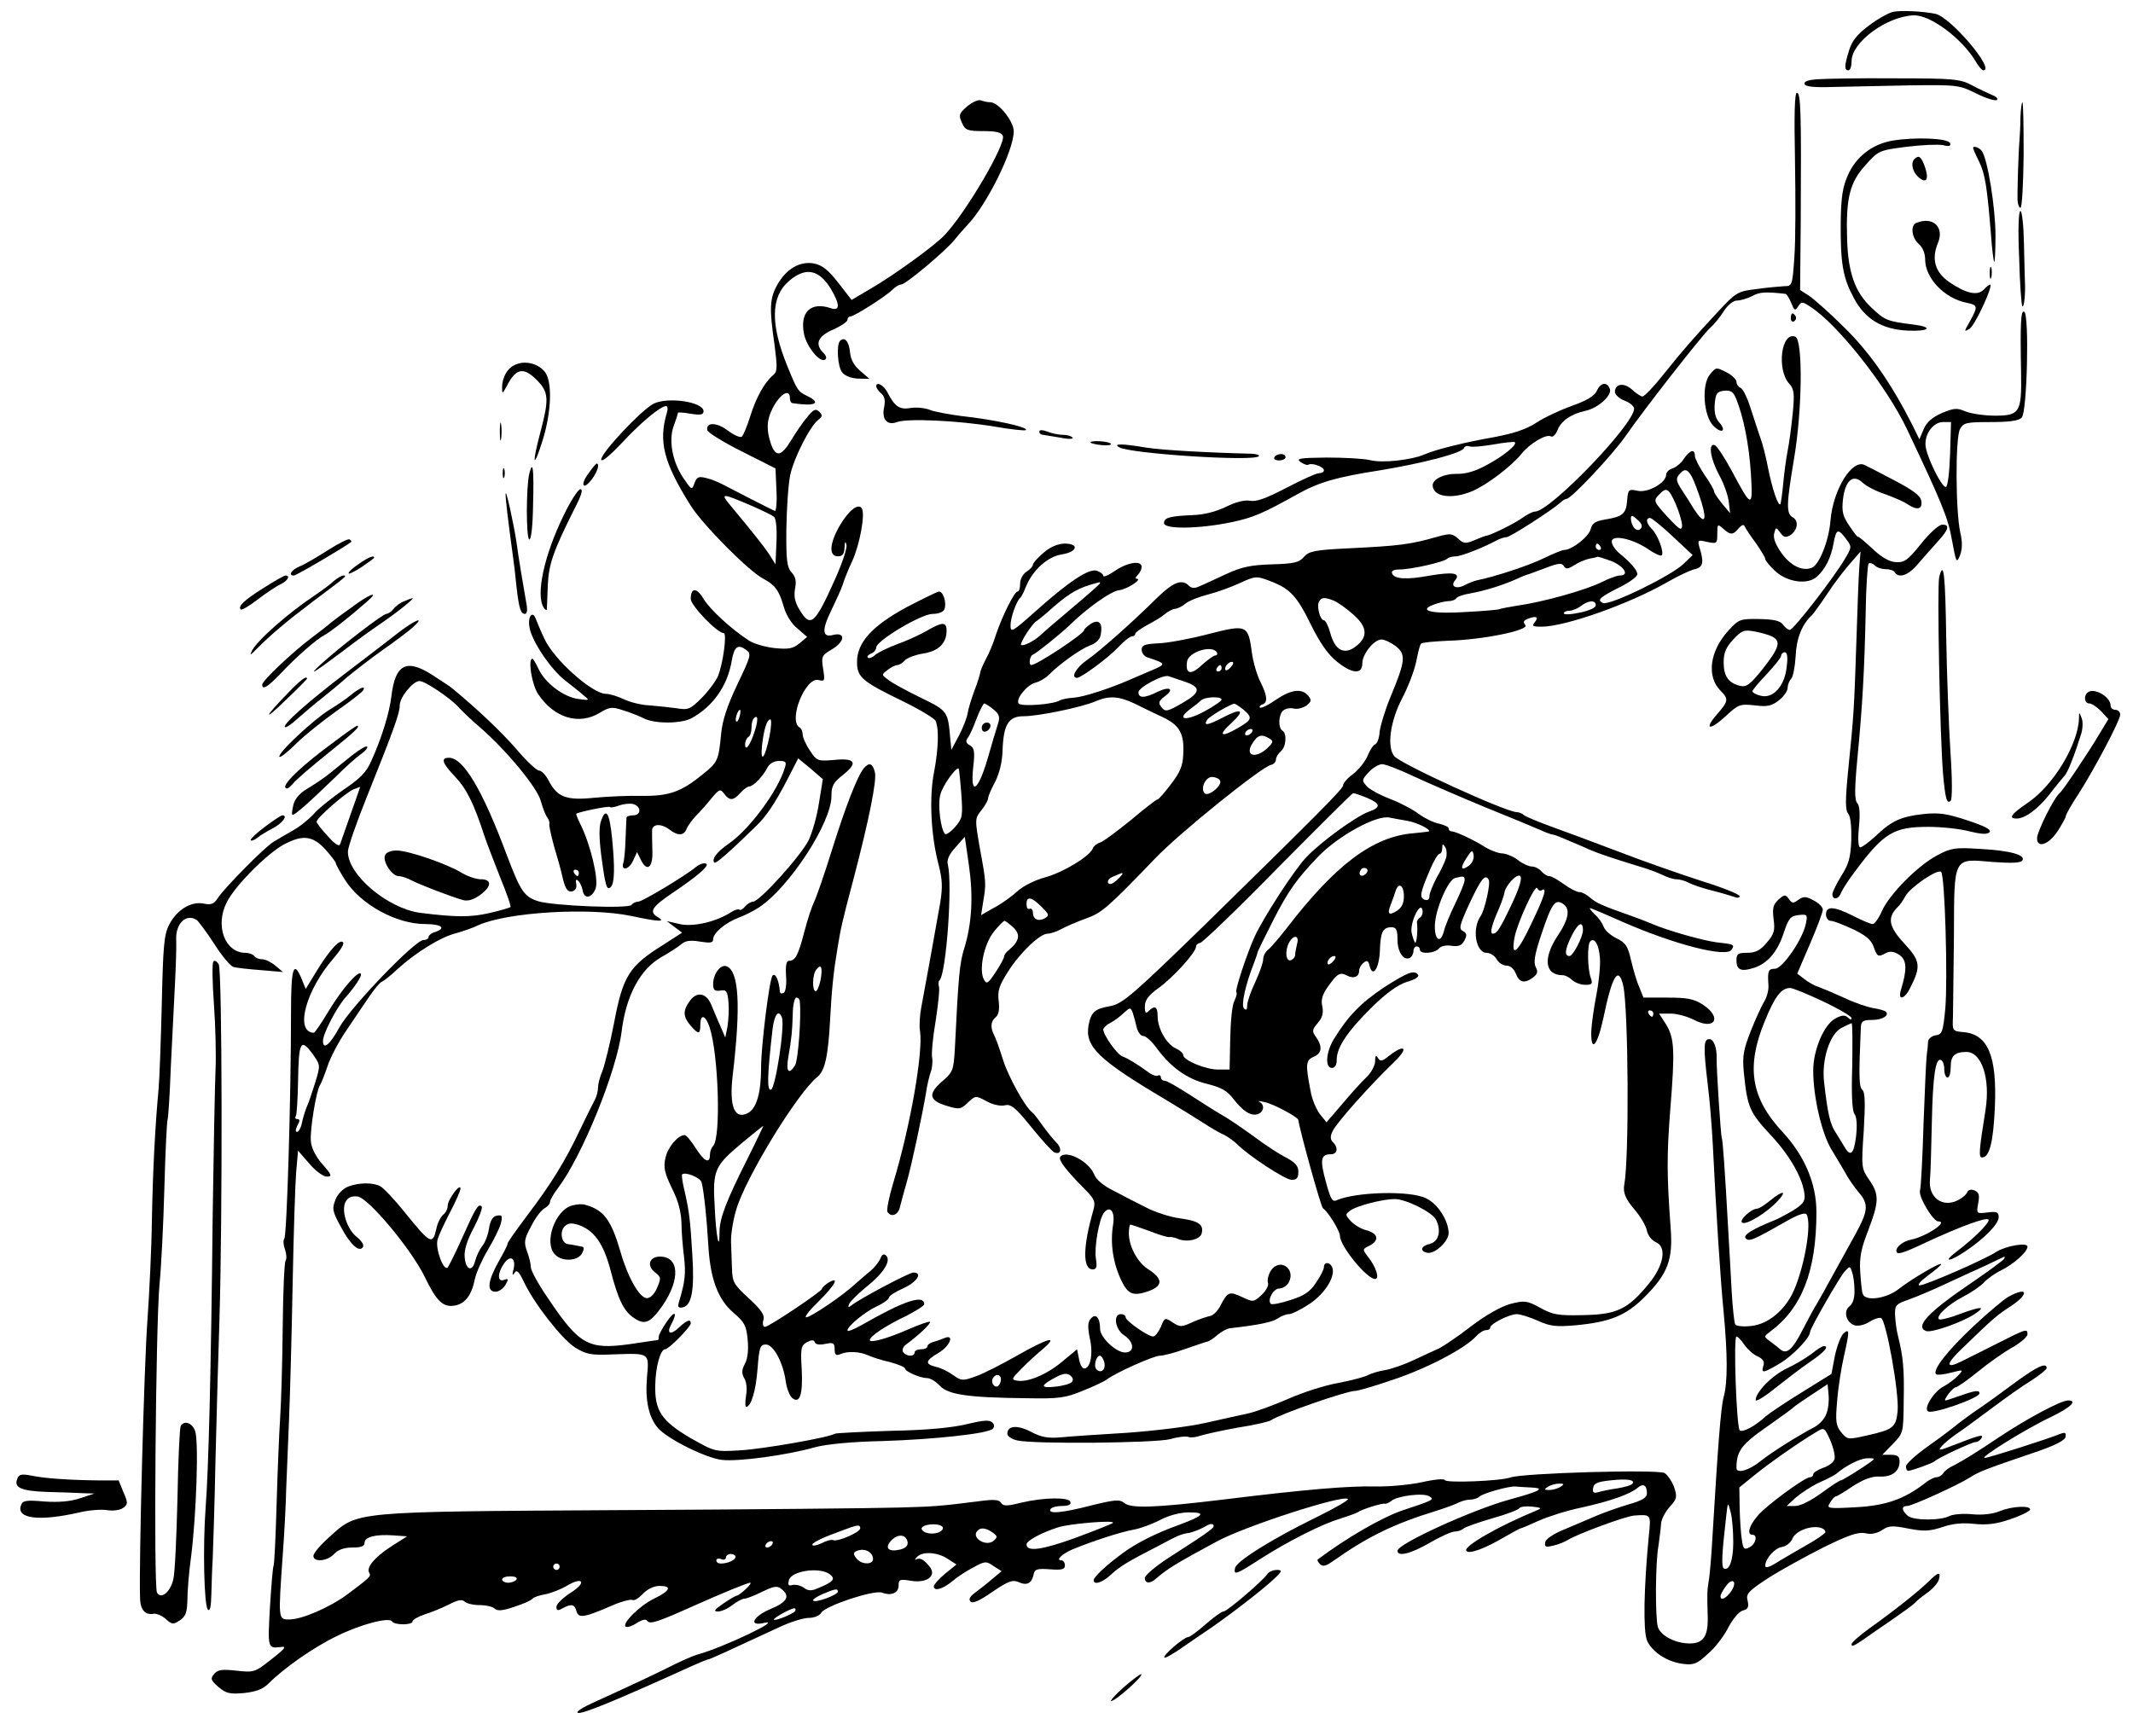 <?xml version="1.0"?>
<svg
    xmlns:rdf="http://www.w3.org/1999/02/22-rdf-syntax-ns#"
    xmlns="http://www.w3.org/2000/svg"
    xmlns:cc="http://web.resource.org/cc/"
    xmlns:dc="http://purl.org/dc/elements/1.1/"
    xmlns:svg="http://www.w3.org/2000/svg"
    xmlns:inkscape="http://www.inkscape.org/namespaces/inkscape"
    xmlns:sodipodi="http://sodipodi.sourceforge.net/DTD/sodipodi-0.dtd"
    xmlns:ns1="http://sozi.baierouge.fr"
    xmlns:xlink="http://www.w3.org/1999/xlink"
    viewBox="0 0 667 543"
    version="1.0"
  >
  <g
      transform="translate(0 543) scale(.1 -.1)"
    >
    <path
        d="m5920 5393c-14-3-48-22-76-43-37-28-53-48-62-78-15-48-15-62-2-62 6 0 10 13 10 29 0 59 110 140 194 143 52 2 151-72 194-144 9-16 20-28 24-28 39 0-104 169-151 177-40 8-108 11-131 6z"
    />
    <path
        d="m5682 5182c-28-2-42-7-39-15s30-11 88-9c46 1 154 3 239 5 151 2 157 1 209-25 30-15 59-24 65-21 5 4-1 11-15 16-13 6-42 19-64 31-36 19-58 21-240 21-110 1-219-1-243-3z"
    />
    <path
        d="m5613 4928c2-117 2-253-2-303-6-88-7-90-31-90-14-1-53-4-87-9-59-7-64-10-120-70-77-83-108-118-172-198-30-38-59-68-65-68-5 0-20 10-32 21-25 23-54 20-54-7 0-8 14-21 30-27 17-6 30-18 30-25 0-49-263-322-310-322-7 0-25-9-40-20-25-18-95-52-110-55-3 0-20-6-38-14-29-12-35-12-53 5-18 16-25 16-62 6-87-25-119-29-282-37-105-5-122-9-138-27-14-17-30-21-100-23-65-2-94-8-142-30-33-15-70-33-83-38-16-8-26-7-34 1-22 22-48 12-97-35-86-85-185-172-223-198-33-23-51-55-30-55 14 1 97 62 129 96 18 19 37 34 43 34 5 0 10 3 10 8 0 4 17 16 37 27 21 11 46 26 55 34s24 16 33 17 24 9 33 17c10 8 40 20 67 27 28 7 73 23 101 36 50 23 53 23 95 7 63-24 84-46 129-138 27-55 53-92 79-113 49-40 81-42 81-7 0 30 37 75 60 75 10 0 30-10 45-21 32-26 30-46-17-159-17-41-32-91-34-110-1-19-8-36-14-38s-17-19-24-37c-8-18-28-43-45-56-17-12-31-28-31-35 0-11-79-90-430-434-227-221-261-251-300-257-46-8-58-18-66-59-12-67 30-108 239-232 43-26 97-59 120-74s52-32 64-37c11-5 29-18 40-28 36-37 152-113 172-113 16 0 21 6 21 25 0 18-9 29-37 44-21 10-68 41-104 68-36 26-81 57-100 67-19 11-63 39-100 63-36 23-70 43-77 43s-12 5-12 11c0 5-4 8-9 5s-19 2-32 12c-37 27-63 42-79 48-16 5-60 67-60 84 0 5 10 15 22 21s31 20 42 31c20 18 21 18 28 1 3-10 9-30 12-45 4-16 13-28 21-28s27-17 42-38c43-59 95-97 158-112 44-11 62-21 82-47 31-40 56-55 77-47 19 7 21 30 4 38-7 3 1 3 17-1 24-4 105-47 105-56 2-23 70-271 77-276 17-12 53-71 53-86 0-32 84-135 110-135 15 0 3 38-22 69-18 24-18 24 4 35 32 16 28 38-8 48-17 4-39 17-50 29-18 20-18 21 0 34 19 14 101 35 137 35 35 0 116-40 129-64 18-34 9-69-18-76-28-6-34-23-9-28 24-5 67 36 67 62-1 39-34 91-70 108-48 25-219 21-281-6-13-6-19 6-33 58-19 69-16 86 15 86 21 0 25 20 7 38-8 8-9 18-1 34 11 25 118 145 192 216 46 44 36 59-14 21-22-18-29-20-36-8-6 10-9 8-9-10 0-13-12-36-27-50-16-15-50-53-76-84l-49-57-21 26c-11 15-25 47-29 73-16 82-15 95 10 106 26 11 28 32 7 62-13 18-12 23 6 44 14 16 18 31 14 51-5 20 0 37 16 60 30 43 39 49 61 37 21-11 38-4 38 15 0 8 6 19 14 25 11 9 15 7 19-11 10-37 30-6 32 50 2 57 9 72 36 72 15 0 19-7 19-39 0-39 20-68 40-56 5 3 10 13 10 21s5 14 10 14c6 0 10-4 10-10 0-15 46-12 59 3 6 8 23 12 40 9 22-3 32 1 40 16 9 17 8 23-4 30-14 7-11 18 19 84 37 79 50 96 61 77 7-11-12-95-25-114-28-40-15-115 19-115 11 0 25-9 31-20s20-20 31-20c12 0 23-10 29-25 11-28 27-32 54-12 14 11 16 18 8 33-7 14-3 40 18 102 32 96 43 112 68 95 23-15 18-48-18-101-46-70-39-122 17-122 8 0 21-7 29-15 9-8 27-15 41-15 22 0 24 3 17 23-10 29-11 104-1 113 13 13 27-10 30-52 2-22-3-74-11-115s-15-92-16-113c-2-71 19-48 38 41 27 131 47 165 62 100 16-74 19-539 3-623-4-25 4-44 34-79 17-20 34-49 37-64s15-30 28-36c35-15 25-73-23-131-65-79-99-95-203-97-80-2-96 1-136 23-42 23-49 23-93 12-29-8-77-35-123-70-41-32-86-62-100-69-14-6-50-23-80-37s-70-28-89-31-42-10-52-15c-10-6-52-17-93-25-42-7-113-30-158-50-46-20-101-40-123-45s-83-18-135-30-162-25-245-31c-82-5-175-11-205-14-43-4-64 0-96 17-42 22-74 20-74-6 0-8 14-17 31-21 55-12 430-8 478 4 23 7 49 10 57 7s25-1 38 4c13 4 65 16 116 25 52 8 99 19 104 23 27 19 236 92 264 92 9 0 63 16 121 36 105 35 222 97 256 134 10 11 24 20 32 20 7 0 13 3 13 8 0 12 60 42 83 42 12 0 42-10 67-21 37-17 57-19 115-14 109 10 159 30 217 88 74 74 90 117 82 219-12 164-12 225-1 368 15 185 13 223-13 266l-22 34h36c20 0 52-9 72-19 66-35 91 6 29 47-28 18-49 22-110 22h-76l-13 33c-8 17-19 56-26 85-10 44-17 54-46 68-18 9-36 25-39 35-4 11-16 29-28 39-11 11-18 20-15 20s50-20 104-44c160-70 323-112 339-86 10 16 7 17-48 23-44 6-154 37-202 58-11 5-40 16-65 25-92 32-110 41-128 57-10 9-25 17-33 17s-30 11-49 25-39 25-46 25c-6 0-17 7-24 15s-20 15-30 15c-9 0-29 9-43 20s-36 20-49 21c-12 0-36 9-53 19-35 23-94 50-106 50-5 0-9 4-9 9s-14 11-30 15c-17 3-45 17-63 30-18 14-58 35-89 47-32 12-65 30-74 40-16 18-16 20 6 44 13 14 32 25 42 25s55-17 101-39c45-21 145-64 222-96 77-31 154-63 172-71 17-8 34-14 38-14s23-7 43-16c21-9 53-22 72-31 33-14 66-25 160-54 25-7 56-19 70-26s33-13 43-13 27-5 38-11 44-17 72-24c29-7 60-17 70-20 9-4 17-3 17 2 0 6-53 27-117 47-65 21-183 62-263 93-79 30-176 66-215 80-38 14-74 29-80 34-5 5-15 9-22 9-33 0-362 150-383 175-24 29-13 110 26 184 19 36 38 88 43 114s11 51 15 54c3 4 41 7 83 9 110 3 256 33 243 49-8 9-6 14 6 19 27 11 37 7 24-9-11-13-8-15 20-15 75 0 277 72 395 140 33 19 71 37 85 40 26 6 29 21 14 69-6 22-5 23 25 16 30-6 31-5 31 26 0 30 1 31 18 16 23-21 31-21 49 1 10 11 16 13 19 5 3-6 18-30 35-52 16-23 29-45 29-49 0-5 13-21 29-36 38-37 103-46 132-20 27 24 45 60 53 107 8 43 14 45 39 11 18-24 18-25-4-62-36-61-161-222-172-222-5 0-15 7-22 17-9 12-29 16-74 17-60 1-64-1-96-36-59-64-69-144-25-188 26-26 25-33-10-73-43-49-25-54 26-7 40 37 45 39 91 34 40-5 53-2 76 16 15 12 27 29 27 39 0 9 5 22 11 28s12 38 14 70c2 55 20 101 50 128 6 6 27 35 47 65 20 31 52 73 71 95l35 40-4-50c-2-28-6-131-9-230-7-211-8-230-25-397-10-100-10-131-1-142 8-9 11-41 10-83-2-55-8-76-31-112-15-25-28-50-28-58 0-19 20-16 27 5 4 9 23 40 44 67 90 121 121 139 229 139 41 0 99-6 128-14 37-9 56-10 63-3 8 8-14 19-68 37-66 22-90 25-139 20-70-8-99-21-149-69-21-19-42-35-48-35s-8 24-4 64c4 41 2 67-5 74-9 9-9 44 0 139 16 166 22 274 26 455 1 81 6 151 9 155 4 4 13 1 19-5 7-7 22-12 34-12 13 0 26-4 29-10 13-20 44-9 74 28 17 20 45 51 61 69 34 37 38 53 13 52-10 0-40-27-66-60-42-52-52-59-80-57-21 2-45 16-74 44-24 22-43 38-43 35s-12 12-26 33c-22 32-25 46-21 84 7 60 32 81 62 52 12-11 43-27 71-36 27-10 58-23 69-31 30-20 47-16 43 10-2 16-24 33-83 64-44 23-86 45-93 48-39 22-100-75-108-173-5-63-35-139-59-148-29-11-65 6-94 46-19 27-27 48-23 62 5 20 6 20 19 2 11-15 17-16 31-8 23 15 28 45 8 56-21 12-20 41 4 183 26 154 28 372 4 382-44 17-59-103-19-147 15-17 17-30 11-92-4-40-11-93-16-118s-11-71-14-104c-3-32-7-60-9-63-7-6-25 48-38 112-6 33-17 76-24 95s-20 61-31 94c-10 32-24 60-31 63s-13 11-13 19c0 7-14 21-32 30-31 16-32 16-51-7-27-33-20-130 11-161 26-26 42-16 18 11-12 13-16 32-14 58 3 33 7 38 29 41 21 2 29-3 38-25 23-57 40-141 46-233 7-111 3-111-59 6-23 43-47 79-54 82-21 7-14-42 14-94 15-27 28-65 30-84l4-35-25 30c-14 17-25 34-25 38 0 5-13 28-30 52-16 24-30 51-30 59 0 23-15 19-34-8-8-14-25-27-36-31-11-3-20-12-20-20 0-25-57-57-89-50-28 6-30 5-33-31-3-41-14-50-70-59-29-5-39-11-44-30-6-24-59-65-83-65-6 0-35-12-64-26-44-22-153-58-209-69-9-2-26-9-38-15-26-14-46-4-30 15 19 23-6 27-78 15-75-14-113-11-119 7-3 8 6 12 24 12 34 0 139 23 149 34 4 4 16 7 26 7 16 0 84 26 130 51 10 5 23 9 29 9 11 0 143 85 167 107 7 7 17 13 21 13 14 0 143 137 184 196 62 89 236 311 263 337 14 12 34 37 45 55 12 18 29 32 40 32s32 6 48 14c23 13 42 14 104 7 4-1 12-13 18-28 10-25 12-26 22-11s13 15 36 0c85-53 241-250 305-386 108-228 128-276 140-346 13-70 14-73 25-47 7 19 8 41 1 71-15 66-16 297-1 324 11 20 19 22 96 22 57 0 88 4 97 14 17 17 24 321 8 331-11 7-13-37-10-192 2-122-4-133-81-133-33 0-74 6-92 13-28 12-37 11-75-5-30-13-48-29-57-51l-13-31-22 45c-66 130-134 228-213 305-45 45-95 89-110 99l-28 18 2 221c2 337 0 396-12 396-7 0-9-64-6-212zm485-918c-2-56-7-101-13-103-13-3-64 101-64 133-1 36 26 70 55 70h25l-3-100zm-807-72c7-13 20-48 30-80 18-60 8-69-24-20-9 15-26 42-38 60-17 26-19 35-9 47 17 21 27 19 41-7zm-51-84c11-26 20-56 20-68-1-17-8-13-46 28-42 46-44 50-28 67 25 27 31 24 54-27zm-110-78c-12-12-30 8-30 33 0 11 5 10 20-4 15-13 17-22 10-29zm101-24l62-58-29-28c-40-38-229-130-251-122-21 9-11 18 55 51 28 14 52 32 52 39 0 13-22 38-59 68-11 10-21 25-21 34 0 23 64 10 113-23 20-14 40-23 43-20 9 8-12 65-31 83-17 17-20 34-5 34 5 0 37-26 71-58zm-226-32c3-5 1-10-4-10-6 0-11 5-11 10 0 6 2 10 4 10 3 0 8-4 11-10zm26-42c45-15 68-48 34-48-9 0-33-9-53-19-51-26-186-64-272-76-24-4-47-8-50-10s-50-6-105-9c-107-7-153 4-102 23 16 6 37 11 47 11s21 4 24 9 23 12 43 15c49 9 99 25 143 44 19 9 37 16 40 16 3 1 27 10 54 20 39 15 50 16 56 6 7-11 13-10 32 2 14 9 35 18 49 21 13 2 24 5 25 6 1 0 16-4 35-11zm-859-127c13-6 40-25 61-44 44-39 45-70 5-100-35-26-64-10-78 43-6 22-15 40-20 40-12 0-24 46-15 59 8 13 17 14 47 2zm818-14c0-8-21-17-50-23-27-6-50-7-50-2 0 4 8 8 18 8 9 0 26 7 36 15 24 18 46 19 46 2zm552-98c28-15 22-35-29-100-40-50-52-59-72-54-36 9-51 30-51 73 0 31 7 47 30 72 27 29 34 31 67 25 21-4 46-11 55-16zm45-95c-6-60-43-100-81-90-14 3-26 10-26 14s20 28 45 54c25 27 45 52 45 58 0 5 5 10 11 10 8 0 10-15 6-46zm-1313-409c43-18 45-30 8-43-40-14-151-94-198-144-37-39-133-187-161-248-24-53-62-168-57-173 3-3 0-15-6-27-7-12-12-65-13-118l-2-97h-35c-38-1-110 29-110 45 0 6-10 15-23 21-29 13-57 62-57 100 0 31-9 36-28 17-9-9-12-6-12 14s11 35 43 58c46 33 117 112 117 129 0 6 6 11 13 12 6 0 116 105 242 234 127 128 233 234 236 234 4 1 23-6 43-14zm126-72c35-6 83-32 65-34-6-1-26-3-45-5-126-10-244-98-398-299-22-28-46-56-55-64-10-7-17-21-17-31s-11-42-25-72c-14-29-25-62-25-72 0-14-3-17-10-10-10 10 5 76 32 144 5 14 10 27 10 30s22 48 49 101c47 92 73 129 142 201 62 64 182 130 222 121 11-2 36-7 55-10zm122-116c-3-11-16-39-29-61-12-23-23-49-23-58 0-11-5-15-15-12-17 7-15 20 18 97 11 26 24 47 29 47 4 0 8 8 8 18 0 13 2 14 9 3 5-7 6-23 3-34zm72-24c-26-19-29-8-8 24 16 25 19 26 22 9 2-11-4-25-14-33zm-323-26c-13-13-26-3-16 12 3 6 11 8 17 5 6-4 6-10-1-17zm459-89c-39-83-49-98-62-98-10 0-4 26 20 80 8 19 15 40 16 46 2 23 40 64 50 54 6-6-2-35-24-82zm-150 69c0-7-13-39-29-72s-33-73-36-88c-11-41-30-26-28 21 2 49 41 140 63 146 27 7 30 6 30-7zm-190-50c0-22-7-36-21-45-26-17-32-11-20 19 5 13 12 32 15 42 9 29 26 19 26-16zm431 19c18 11 9-19-33-106-42-90-64-108-52-42 9 47 66 170 71 154 3-6 9-10 14-6zm-381-86c-6-4-10-11-9-16 3-20-1-67-6-62-3 3-8 18-11 32-5 31 28 100 34 70 2-9-1-20-8-24zm510-39c0-21-31-81-42-81-16 0-15 18 4 58 21 44 38 55 38 23zm-894-43c-3-13-6-28-6-34 0-7-6-14-13-17-16-6-20 29-6 55s33 23 25-4zm114-53c-7-9-15-13-17-11-7 7 7 26 19 26 6 0 6-6-2-15zm1e3 -165c0-5-2-10-4-10-3 0-8 5-11 10-3 6-1 10 4 10 6 0 11-4 11-10z"
    />
    <path
        d="m3024 5097c-25-22-27-27-16-51 10-23 17-26 67-26 40 0 57-4 61-15 10-25-113-236-181-309-29-32-160-127-231-168l-61-36-42 54c-31 40-50 55-76 60-44 8-86-17-114-66-24-43-26-73-9-188 9-71 9-84-4-95-27-22-54-71-72-129-10-32-22-61-27-64-6-3-25 6-44 20-34 26-69 26-63 0 2-7 50-37 108-66l105-53 3-68c2-38-1-67-5-65-14 6-137 69-163 83-14 7-37 17-52 20-23 6-29 3-36-15-8-23-9-23-31 9-37 51-51 120-35 167 8 21 14 41 14 43s18 1 40-3c31-5 40-3 40 8 0 29-112 46-157 23-38-20-163-153-163-174 0-10 25 10 63 50 62 67 123 117 140 117 5 0 6-10 2-22-26-89-10-154 74-288 38-61 183-207 228-230 37-20 49-36 64-88 7-25 24-53 43-68l30-26-24-20c-20-17-35-19-77-15-28 3-64 13-80 23-56 36-123 98-143 131-21 36-40 36-40 0 0-21 83-107 103-107 11 0-2-96-18-135-7-16-30-47-51-68-36-36-42-38-79-32-22 3-60 7-85 9-25 1-60 10-79 19s-44 17-56 17c-43 0-163 107-193 173-11 23-22 50-26 60-10 30-27 9-20-26 7-42 66-130 111-165 19-15 45-35 56-45 22-18 22-18-15-13-45 6-103 49-124 94-8 17-17 32-19 32-15 0-2-82 18-111 50-75 128-98 193-58 30 18 38 19 71 8 21-6 50-18 65-25 33-18 115-18 149-1 67 36 114 101 127 180 8 45 19 54 46 34 16-12 14-19-28-107-32-67-47-113-51-155-8-83-10-89-58-127-67-55-106-68-189-67-40 1-108-2-150-6-88-9-116 2-143 55-9 17-22 30-29 30-8 0-40 30-72 68-48 55-120 123-197 187-6 6-36 25-65 44-81 52-116 34-128-66-6-52-31-133-63-203-15-35-35-55-87-90-36-25-79-59-94-77-16-17-46-41-67-52-21-12-47-27-58-34-27-16-151-142-172-173-13-21-22-25-46-20-39 8-84-19-108-66-16-31-19-66-23-245-3-115-7-236-10-268-11-118-18-253-21-410-1-88-8-230-14-315-10-131-27-760-23-869 1-36 16-53 43-48 9 1 26-6 38-17 19-17 23-17 43-4 19 13 23 25 24 64 0 27 5 90 12 139 16 129 24 359 12 390-9 25-34 34-45 15-3-5-8-107-10-227-3-120-8-233-13-252-9-40-38-64-51-42-11 17-4 844 8 966 5 50 12 184 15 298 3 115 8 212 10 215 2 4 7 77 10 162 4 85 10 202 13 260s5 121 4 142c-2 50 32 83 65 60 5-4 30-37 54-74 24-38 51-70 60-72 8-3 47-7 85-10l70-6-24 20c-13 11-31 20-42 20-10 0-21 5-24 10s-16 10-28 10c-64 1-95 85-58 158 26 52 124 150 177 180 60 32 91 29 131-14 18-20 33-40 33-43 0-4 13-28 29-53 49-77 160-138 251-138 51 0 67-13 30-25-11-3-20-11-20-16s-7-9-16-9c-26 0-226-208-262-272-31-57-52-73-52-43 0 22 43 105 70 135 31 35 54 70 48 75-9 9-59-49-99-115-23-38-44-70-48-70-60 2-25 134 63 234 19 22 33 44 29 48-8 14-41-21-81-86l-36-59-13 32c-25 60-33 34-33-106 0-267-13-698-21-707-4-5-3-20 2-33 5-14 6-30 2-36s-8-101-9-212c-1-110-5-236-8-280s-8-165-11-268c-3-104-7-192-10-196-2-5-7-63-11-130-7-126-7-127 34-122 20 3 14-5-35-43-46-36-50-37-104-31-45 5-58 3-69-10-13-15-11-20 13-41 24-20 35-23 80-19 37 4 59 12 77 30 49 49 142 114 213 148 77 38 164 60 173 46 7-12 64-12 64 0 0 5 17 15 38 22 20 6 54 20 76 31 27 14 41 17 49 9 6-6 27-11 47-11s41-5 47-11c8-8 25-7 62 6 28 9 53 20 56 25 3 4 21 11 41 14 19 4 49 16 66 26 51 31 64 11 13-21-25-16-45-36-45-44 0-12 4-14 19-5 28 15 38 13 44-10 6-22 25-19 114 20 28 12 56 19 61 16s20 6 32 19c14 15 35 25 52 25 41 0 34-15-17-40-46-22-105-82-87-88 6-2 22 4 35 13 16 10 27 12 31 6 8-12 30-5 146 47 92 41 168 72 176 72 4 0-2-9-14-20s-24-20-27-20-23-11-43-25c-28-19-32-25-17-25 11 0 31 9 45 20s31 20 37 20c7 0 33 10 57 22 37 18 47 19 60 8 28-22 17-41-34-62-55-23-71-55-22-44 67 16-124-76-208-99-14-4-45-18-70-30-43-22-127-62-255-120-33-15-55-29-48-32 13-5 120 39 360 148 23 10 44 19 47 19 5 0 68 29 223 101 34 16 75 29 92 29s34 7 39 16c13 22 164 72 190 63 30-11 52-1 52 23 0 18 4 20 39 14 49-8 80 15 59 43-19 24-31 30-43 24-5-3-5 0 2 7 17 19 64 16 96-5l28-18-36-29c-19-16-35-34-35-39 0-17 28-9 57 15 15 13 45 33 67 44 36 20 40 20 63 4l25-16-30-25c-17-15-41-33-54-43-15-11-20-20-13-27s29 3 69 31c49 33 62 38 81 30 26-12 41-4 47 23 3 17 10 20 51 17 38-3 47 0 47 12 0 9-5 16-11 16-19 0 2 20 34 34 63 26 152 55 192 62 22 4 60 18 84 31 28 14 61 23 89 23 55 0 47-10-31-39-72-26-132-56-177-89-49-36-90-74-90-84 0-17 29-7 57 20 27 24 49 38 147 88 61 33 69 36 95 40 14 3 36 12 48 19 12 8 24 11 27 6 6-8-3-15-141-104-40-26-73-54-73-62 0-18 17-19 35-2 35 30 60 46 190 116 88 48 395 147 410 133 3-4-43-30-102-59-135-66-247-136-251-157-5-24 4-20 77 27 84 54 193 110 251 127 25 8 50 17 55 20 14 10 79 30 86 27 3-1 12 3 20 9 19 16 101 26 119 14 16-10 12-12-85-44-66-23-173-85-264-153-3-2 0-8 7-15 8-8 18-6 38 8 112 79 192 118 329 160 28 9 58 20 67 25 10 5 26 9 36 9s22 4 28 9c9 10 90 33 112 32 6-1 28-2 47-3 49-2 34-11-65-38-119-33-350-139-350-160 0-20 43-9 101 25 33 19 68 35 78 35 9 0 21 4 27 9 5 5 45 19 89 32 44 12 83 27 86 32s21 7 40 5c29-3 31-5 14-12-117-48-229-112-220-126 7-12 57 6 118 42 26 15 50 28 52 28 3 0 28 11 57 24s89 32 133 41c91 20 153 42 176 62 18 15 29 8 29-18 0-13-15-22-57-34-31-9-75-25-97-34-23-10-68-29-101-43-36-14-61-31-63-41-3-15 1-17 25-11 15 3 37 12 48 19 32 19 178 73 205 75 53 4 53 4 46-62-16-165-18-298-6-328 15-36 63-68 114-74 32-4 43 0 77 32 23 19 51 57 64 83 14 26 33 49 45 52 16 4 19 11 15 30-6 22 1 30 62 70 37 24 115 67 172 96 81 40 111 50 133 46 19-5 37-1 54 10 21 14 33 14 83 4 48-9 65-8 105 5 32 11 63 14 99 10 38-4 68-1 112 14 33 11 61 25 63 30 4 14-55 12-94-4-22-9-54-13-86-10-29 3-60 0-71-5-27-15-113-15-131 0-20 17-21 31-2 31 15 0 156 64 196 89 27 18 54 28 195 76 69 23 101 39 104 51 2 13-1 15-15 10-44-18-228-76-238-76-18 0 132 93 207 128 62 30 85 52 54 52-23 0-132-59-216-115-68-46-114-74-141-88-14-6-29-17-33-24s-14-13-21-13-24-8-37-19c-65-50-122-70-216-75-90-5-92-4-80 15 6 10 14 19 18 19 3 0 27 14 53 32 33 21 59 31 83 30 39-2 63 16 63 47 0 16-6 21-27 21h-27l33 34c33 34 33 35 34 137 2 98-2 137-18 201-4 15-8 43-9 63-1 33 1 36 44 51 25 9 77 31 115 49 39 18 93 43 120 55 28 13 54 26 59 28 5 3 6 1 3-5-3-5-48-38-99-73-139-94-181-139-145-153 17-6 109 26 150 52 41 27 22 26-48 0-31-12-59-18-62-15-10 10 30 47 77 71 25 13 54 33 64 44 11 12 35 29 52 37 39 19 84 58 84 75 0 14-66 3-97-16-36-24-222-105-240-105-9 0 1 12 25 30 23 17 42 33 42 36 0 8-88-43-132-77-39-31-105-40-113-16-3 6-6 38-8 69-3 45 3 74 25 130 34 89 35 112 3 158-24 35-25 38-17 153 5 86 4 121-4 128-11 9-12 39-5 197 1 18 7 22 35 22 32 0 55 14 43 26-3 3-20 8-39 11-18 3-60 17-93 33-33 15-69 30-80 34-11 3-30 14-43 24l-22 17 40 93c22 51 40 99 40 107s-13 21-29 29c-24 13-31 13-47 2-16-12-20-12-30 2-11 15-14 15-33-2-16-15-19-26-15-60 5-36 2-47-21-74-20-24-35-32-61-32-29 0-34-3-34-24 0-30 15-36 55-23 43 14 74 51 93 110 15 45 21 52 46 55 27 3 29 2 23-27-10-49-73-141-97-141-21 0-23-7-20-52 1-15-5-37-13-50s-27-54-42-92c-23-59-27-78-22-130 11-110 18-125 85-197 60-64 101-137 105-187 2-20-7-30-38-49-22-13-47-26-55-29-70-28-101-47-91-57 11-11 21-7 135 58 31 17 51 23 55 17 17-27-5-158-39-237-27-62-80-106-133-112-24-3-47-1-51 5-3 5-8 52-11 103-3 52-7 132-10 179-12 216-18 295-21 301s-17 220-16 249c1 33-9 60-23 60-18 0-19-23-5-140 6-47 13-132 16-190 10-205 24-426 34-525 12-129 13-218 0-264-9-33-18-153-35-436-3-55-8-116-11-135-6-36-6-40-4-114 2-63-13-86-56-86-45 0-91 24-100 52-8 28-8 199 2 253 3 22 7 52 8 67 0 15 13 39 27 55 23 25 24 31 14 62-7 18-20 38-30 44-22 12-445 0-482-14-31-11-202-18-205-8-2 5-34 2-73-7-38-8-104-14-145-13-80 2-216-9-475-41-215-26-288-28-309-11-14 12-29 11-102-7-92-24-139-28-129-12 3 6 20 10 36 10 20 0 29 4 26 13-5 15-83 14-155-3-44-11-55-11-62 0-6 10-23 11-67 5-118-15-140-17-253-20-63-2-453-6-865-8-854-5-825-3-916-85-27-24-49-50-49-58 0-21 44-17 65 6 12 13 31 20 57 20 27 0 38 4 38 15 0 18 34 27 90 23l43-3-52-33c-51-34-77-65-66-82 6-10 1-14-68-66-57-42-145-80-184-79-33 0-33 1-19 200 5 66 10 161 11 210 2 50 6 149 9 220 3 72 8 258 11 415s8 316 11 353l6 68 35-40c19-23 44-41 55-41 17 0 16 5-14 39-21 24-35 52-36 73-3 35 17 156 28 173 4 6 15 33 24 60 9 28 36 79 61 115 24 36 56 83 71 105s32 42 37 44c6 2 29 20 51 41 59 53 134 99 181 111 22 6 54 17 70 25 90 41 347 57 480 29 84-18 108-19 83-4-30 17-21 32 49 79 65 44 103 75 103 85 0 9-20 5-33-6-29-25-168-109-181-109-8 0-18-5-21-10-8-13-244-3-291 11-45 14-56 31-99 144-76 204-136 305-181 305-27 0-21-17 18-58 37-39 59-83 93-187 7-22 30-80 49-129 20-49 35-91 32-93-2-2-32-11-67-19-58-13-103-13-215 1-103 14-229 121-226 193 1 15 27 90 58 167 85 212 104 264 104 289s41 76 62 76c17 0 96-53 122-82 12-13 41-41 66-62 83-72 180-189 191-231 6-22 15-45 20-51 5-7 8-16 7-20-2-5 5-36 14-69 10-33 23-79 28-103 8-32 15-42 28-40 11 2 16 11 14 23-3 13 0 17 6 10 6-5 12-19 14-30 5-29 30-24 41 8 9 29-17 138-49 201-8 16-13 30-12 31 9 6 101 25 105 21 3-3 16 0 30 5s34 7 44 4c25-8 24-35-1-35-11 0-20-3-21-7 0-5-2-35-3-68s-4-66-7-74c-8-26 18-21 30 6l13 28 11-22c19-42 39-28 37 25-1 26-1 55-1 65 1 21 29 22 55 2s45-19 53 3c4 9 16 26 27 38 12 12 34 36 49 55 26 31 29 33 41 17 17-23 29-23 51 2 10 11 22 20 27 20 13 0 43 31 57 58 7 14 21 22 37 22 22 0 24-3 18-22-22-73-112-194-177-238-35-24-53-48-43-58 5-4 49 35 130 114 32 31 58 69 97 144l35 68 39-32 38-33-12-74c-6-41-21-93-32-116-23-48-154-193-174-193-7 0-18-7-25-15-7-9-15-13-18-10s-15-1-26-8c-46-30-119-47-161-37l-40 9 24-18 24-18-59-38c-107-67-126-97-154-245-12-63-29-130-36-149-8-18-14-42-14-52 0-11-4-27-9-37-5-9-27-53-48-97-47-99-89-167-167-270-33-44-60-82-59-85s-12-28-28-56c-34-61-38-94-9-94 10 0 24 10 31 22 10 18 9 20-5 15-21-8-21 21 0 51 19 28 38 18 30-17-5-18-4-22 3-12 7 11 14 4 30-30 34-70 118-177 160-204 35-21 49-24 118-21 116 4 113 6 106-73-6-72 6-125 35-158 30-34 151-94 200-99 51-6 205 15 292 40 34 9 114 17 210 19 160 5 328 23 344 38 6 6 6 13-1 20-9 9-29 7-79-5-45-11-124-19-237-21-92-3-172-7-176-9-19-12-225-48-296-52-79-5-81-4-155 38-91 53-113 86-111 166 1 57 16 112 31 112 11 0 80 70 80 81 0 15-12 10-37-13-26-25-40-19-24 10 21 39 11 45-14 8-14-20-25-41-25-46 0-6-1-10-2-11-2 0-42-6-89-13-130-18-158-2-257 146-29 42-52 85-52 94 0 10-5 32-12 50-10 29-9 38 13 79 13 26 32 51 42 56 9 5 17 14 17 20s11 25 24 42c76 100 185 368 200 492 14 112 58 194 125 232 25 14 54 33 63 41 12 10 28 12 57 7 32-5 41-4 41 7 0 20 38 52 80 68 19 7 49 22 65 33 94 63 225 264 225 347 0 32 6 43 37 67 47 38 38 53-30 46-50-4-53-3-74 29-13 19-23 42-23 51 0 8-4 19-10 22-36 22 19 159 60 148 19-5 20-2 14 35-6 39-5 42 29 62 40 24 41 54 2 44-34-9-36 15-5 78 15 31 31 66 35 79s17 47 30 74c24 53 41 147 30 165-11 17-41-6-69-54-32-55-35-96-6-96 15 0 20 7 21 28 1 19 3 21 6 7 2-11-14-58-35-105-64-143-77-155-112-97-14 23-18 41-14 65 5 24 2 38-11 52-14 16-17 38-16 135 1 65 6 140 12 169 12 55 62 153 88 173 13 10 14 14 3 25s-18 8-38-17c-14-16-36-49-50-72-31-51-48-54-63-12-15 44-14 75 5 112 23 45 54 63 54 32 0-8 3-15 8-16 72-11 93 0 45 23-28 14-30 17-61 93-53 130-52 216 4 265 53 46 95 38 133-25 28-48 28-69-1-59-63 21-97-12-84-80 8-40 49-91 66-81 6 4 4 12-5 21-28 28-18 52 30 73 25 11 45 25 45 30 0 6 4 11 9 11 12 0 111 63 132 84 9 9 21 16 27 16 14 0 140 106 167 140 11 14 29 34 40 46 60 62 145 233 145 293 0 32-48 91-73 91-9 0-22 3-30 6s-27-6-43-19zm-671-1250c32-14 63-29 68-34 6-6 9-41 7-79l-3-69-20 32c-20 29-50 67-120 151-34 41-30 41 68-1zm-40-657c-3-12-8-19-11-16-5 6 5 36 12 36 2 0 2-9-1-20zm47-47c-14-44-30-65-30-41 0 9 5 20 10 23 6 3 10 16 10 29 0 12 3 26 7 29 13 14 15-3 3-40zm46-17c-14-68-29-86-23-26 6 50 15 80 26 80 4 0 3-24-3-54zm-1308-238c-16-46-31-89-34-97-3-10-15-3-39 24-19 20-35 41-35 45 0 12 91 91 115 101 11 4 20 8 21 8 1 1-12-36-28-81zm712-188c0-5-2-10-4-10-3 0-8 5-11 10-3 6-1 10 4 10 6 0 11-4 11-10zm3891-402c49-23 89-47 89-52 0-6-5-5-11 1-9 9-19 9-39-2-36-18-70-99-70-163 0-83 27-198 57-247 15-25 35-58 44-74 8-16 27-43 42-61 31-36 29-57-11-130-14-25-45-81-69-125s-48-87-53-95c-6-8-24-43-42-77-33-65-51-80-71-63-7 6-21 17-32 25-20 15-20 15 0 30 100 74 145 190 145 374 0 90-37 177-108 253-97 105-112 202-54 343 32 79 52 105 80 105 8 0 54-19 103-42zm91-203c-3-90 0-140 7-149s9-34 5-70c-7-57-18-66-38-30-6 10-18 30-27 44-16 25-24 57-35 156-8 69 17 149 54 169 15 8 29 14 32 15 3 0 3-61 2-135zm-4811 34c21-31 21-31 4-87-10-32-21-64-25-72-4-9-11-30-15-48-3-18-11-32-16-32-6 0-5 8 1 20 8 14 8 20 0 20-6 0-9 4-5 9 3 5 6 54 7 108 2 128 8 139 49 82zm4818-733c1-25-5-43-15-51-21-15-11-52 16-60 11-3 30 1 44 10s31 15 38 13c16-6 57-233 52-291-5-51-14-58-94-76-62-14-63-14-83 10-16 21-18 33-12 99 3 41 13 103 21 138 18 80 18 88-1 72-8-7-20-38-27-69l-11-58-95-59c-52-32-102-66-111-74-32-30-73-52-81-43-10 11-20 293-10 293 4 0 15-11 24-25 10-14 28-31 42-37 17-8 23-17 18-30-7-24-1-23 52 8 40 24 94 80 94 98 0 11 91 169 108 189 16 18 17 18 23 0 4-10 8-36 8-57zm-88-388c-5-15-21-32-35-40-60-32-136-80-171-108-36-29-75-40-75-21 0 52 15 73 94 128 44 31 83 59 86 63 3 3 28 20 55 38l50 33 3-33c2-19-1-46-7-60zm25-143c-3-9-19-21-36-26-16-6-30-15-30-20s-4-9-10-9c-16 0-138-89-164-121-27-31-34-59-16-59 17 0 11-29-9-39-16-9-20-6-24 22-3 17-6 62-7 98l-1 67 48 39c46 37 135 100 192 134 26 16 26 15 45-27 10-24 16-51 12-59zm124 2c0-5-97-67-104-67-4 0-31-18-61-40-32-23-65-40-81-40h-27l27 25c16 14 49 36 74 48 26 11 52 25 57 30 27 23 72 46 93 46 12 1 22 0 22-2zm-755-77c-3-5-24-11-48-15-23-3-50-9-60-12-14-4-18 0-15 14 2 14 15 19 53 23 54 6 78 2 70-10zm-225-10c-8-5-24-10-35-10-17 0-17 2-5 10 8 5 24 10 35 10 17 0 17-2 5-10zm540-174c0-56-13-91-30-81-7 5-6 43 7 155 6 55 6 55 15 20 5-19 8-62 8-94zm-2480 34c-18-11-53-7-58 8-2 6 9 12 25 14 34 4 54-9 33-22zm540 27c-3-3-56-24-118-47-105-38-152-44-152-20 0 11 45 36 98 53 36 12 182 24 172 14zm-790-17c0-12-69-42-84-37-6 3-23-2-38-10-16-7-28-9-28-4s24 18 53 29c28 11 59 22 67 25 23 8 30 8 30-3zm3018-12c-2-5-29-24-60-41-31-18-73-42-92-54-24-15-36-18-36-10 0 22 30 56 53 59 12 2 27 13 32 26 10 24 57 42 88 34 10-3 16-9 15-14zm-2604-1c16-12 16-14 3-26-25-20-72 11-50 32 10 11 27 8 47-6zm-266-29c2-12-5-19-22-24-37-9-51 4-30 27s47 21 52-3zm-423-8c-3-5-11-10-16-10-6 0-7 5-4 10 3 6 11 10 16 10 6 0 7-4 4-10zm315-46c0-17-32-18-48-2-17 17-15 26 6 30 21 5 42-9 42-28zm-430 7c0-10-24-21-46-21-8 0-14 4-14 10 0 5 7 7 15 4 8-4 15-1 15 5s7 11 15 11 15-4 15-9zm-550-31c0-5-4-10-10-10-5 0-10 5-10 10 0 6 5 10 10 10 6 0 10-4 10-10zm844-23c20-15 13-24-36-44-20-9-30-9-44 1-9 7-25 11-35 9-14-4-16 0-12 15 7 29 95 42 127 19zm-979-17c-3-5-15-10-26-10-10 0-19 5-19 10 0 6 12 10 26 10s23-4 19-10zm3799-36c-16-23-34-32-34-16 0 4 7 18 16 30 21 30 38 17 18-14zm-2794-2c0-10-70-36-77-28-3 3 10 12 28 20 40 17 49 19 49 8zm-134-61c-6-9-66-33-66-26 0 6 52 34 63 35 5 0 6-4 3-9z"
    />
    <path
        d="m5665 1196c-17-13-52-34-78-46-46-22-97-74-97-99 0-6 27 10 59 36 33 26 82 64 110 83 47 32 62 50 44 50-5 0-22-11-38-24z"
    />
    <path
        d="m6318 5063c0-27-2-59-3-73-3-30-7-156-6-187 1-13 5-23 9-23 5 0 9 74 10 165 0 91-1 165-4 165-2 0-5-21-6-47z"
    />
    <path
        d="m5917 4990c-63-11-114-51-139-109-16-36-21-68-22-146-1-130 7-174 41-237 35-66 88-98 168-102 69-3 82 11 18 19-81 10-89 13-130 52-52 48-74 110-77 215-4 128 8 177 57 231 41 46 43 47 130 58 48 6 99 8 113 5 19-5 25-3 22 6-5 16-110 20-181 8z"
    />
    <path
        d="m6170 4967c0-2 8-21 19-43 19-39 25-81 37-229 3-44 8-82 10-84s4 35 4 82c0 88-25 242-43 265-8 11-27 17-27 9z"
    />
    <path
        d="m5987 4933c-13-12-7-40 12-57 25-22 34-7 20 33-11 31-19 37-32 24z"
    />
    <path
        d="m6314 4624c2-80 7-149 10-152 6-5 10 44 8 78 0 8-2 61-3 118-1 56-6 102-11 102-6 0-8-59-4-146z"
    />
    <path
        d="m5993 4733c-20-7-15-47 7-66 12-10 20-29 20-48 0-59 60-122 130-136 35-7 36-11 10-58-19-33-19-34-1-23 17 10 76 138 64 138-2 0-12-7-20-16-20-20-55-12-108 24-44 31-56 71-35 122 21 50-16 84-67 63z"
    />
    <path
        d="m6222 4575c0-16 2-22 5-12 2 9 2 23 0 30-3 6-5-1-5-18z"
    />
    <path
        d="m5600 4434c0-8 5-12 10-9 6 4 8 11 5 16-9 14-15 11-15-7z"
    />
    <path
        d="m2627 4364c-12-12-8-79 6-98 8-11 28-19 49-20l37-1-29 25c-20 17-30 36-32 59-3 33-17 49-31 35z"
    />
    <path
        d="m1613 4290c-26-10-43-40-43-72 0-21 1-21 16 7 28 54 52 58 94 15 36-37 37-59 10-161s-23-120 6-29c29 92 32 188 7 218-21 25-60 35-90 22z"
    />
    <path
        d="m2740 4222c0-5 7-15 15-22 11-9 14-22 10-42-9-39 9-60 40-48 32 12 189 5 304-14 52-9 97-14 99-11 9 9-100 33-203 44-38 5-82 13-97 19s-42 9-60 6c-35-6-50 4-73 49-11 22-35 35-35 19z"
    />
    <path
        d="m4993 4207c-7-15-31-30-77-46-36-13-86-36-110-52-32-21-70-34-133-46-92-16-184-39-218-54-42-18-132-28-171-18-21 5-83 8-137 8-83-1-95-3-80-14 10-7 21-11 25-8 12 6 48-7 48-18 0-5-7-9-16-9-8 0-54-21-102-46-63-33-94-44-113-40-17 3-45-4-75-19-31-15-70-25-104-26-72-3-90-8-90-25 0-20 109-18 207 2 72 15 100 27 213 90 65 36 120 52 255 73 133 22 258 54 263 70 2 5 9 8 17 5 7-3 41 0 75 6s64 9 67 7c8-8-35-43-89-72-35-19-65-28-95-27-39 0-73-17-73-36 1-36 60-45 124-18 45 19 124 79 154 117 27 33 78 63 92 54 6-3 14 5 20 19 11 29 42 51 87 61 40 8 85 49 77 69-9 23-29 20-41-7z"
    />
    <path
        d="m1563 4080c0-25 2-35 4-22 2 12 2 32 0 45-2 12-4 2-4-23z"
    />
    <path
        d="m3250 4080c0-6 6-10 13-10 6-1 31-5 54-9 24-5 40-4 37 0-3 5-16 9-29 9s-35 4-49 10c-17 6-26 6-26 0z"
    />
    <path
        d="m3410 4046c0-2 15-6 34-8s32 0 30 4c-5 8-64 12-64 4z"
    />
    <path
        d="m3500 4031c34-20 420-45 436-28 4 4-6 7-22 8-130 3-279 11-329 19-77 13-106 13-85 1z"
    />
    <path
        d="m3985 4e3c-3-5 3-10 14-10 12 0 21 5 21 10 0 6-6 10-14 10s-18-4-21-10z"
    />
    <path
        d="m1840 3949c-27-36-17-54 10-19 18 23 26 50 16 50-3 0-14-14-26-31z"
    />
    <path
        d="m1572 3950c0-14 2-19 5-12 2 6 2 18 0 25-3 6-5 1-5-13z"
    />
    <path
        d="m1655 3948c-10-42-10-201 0-205 6-2 11 41 12 112 3 112-1 138-12 93z"
    />
    <path
        d="m1581 3885c0-18 7-77 23-195 3-19 8-62 11-94 8-69 13-86 27-86 6 0 8 13 4 33-7 39-26 151-31 192-10 63-33 169-34 150z"
    />
    <path
        d="m1762 3817c-61-125-87-248-62-287 5-8 10-10 10-5 0 6 2 39 3 75 3 66 17 106 83 238 22 42 28 62 19 62-7 0-31-37-53-83z"
    />
    <path
        d="m1025 3709c-33-21-72-44-87-50-27-11-38-29-19-29 8 0 167 94 179 105 2 2 0 5-5 8-4 3-35-13-68-34z"
    />
    <path
        d="m3263 3701c-18-15-33-32-33-37s-9-15-20-22-20-23-20-37-3-25-8-25c-10 0-47-75-67-133-8-27-23-63-33-80-9-18-17-36-17-42-1-5-8-30-18-55-9-25-19-56-21-70s-14-45-27-70l-24-45-3 30c-8 92-7 91-95 134-45 22-91 47-101 56-20 15-20 15 0 30 10 8 24 15 30 15s17 7 24 15c6 7 32 17 56 21 48 7 74 32 74 71 0 29-13 29-64-1-23-13-63-31-91-41-27-10-58-25-68-33-9-9-20-12-23-9-4 4 1 9 10 13 9 3 16 12 16 19 0 21 141 105 176 105 18 0 34 6 37 14 8 20-3 56-17 56-6-1-51-23-101-49-107-58-155-110-155-171 0-48 15-61 145-124 53-26 99-54 101-61 11-27 8-90-5-159-16-79-10-200 14-290 12-48 13-70 5-120-19-107-50-280-59-326-5-25-7-59-4-75 10-66-30-296-83-472-14-46-22-87-19-93 12-19 35-10 40 18 4 15 13 50 21 77 15 52 49 212 60 279 3 22 10 50 14 62 5 13 7 33 5 45-3 12 2 65 11 117 8 52 13 101 10 107-2 7-2 16 2 19 21 22 41 299 26 362-4 15 4 32 24 54l29 33 13-90c14-98 9-182-15-260-14-44-18-84-29-311-4-70-6-75-41-105-44-39-40-59 17-76 37-11 42-11 64 10 24 23 25 23 59 5 19-11 43-16 57-13 19 5 33-6 83-68 33-41 65-76 72-79 21-9 25 12 6 31-10 10-29 34-43 53-13 19-28 38-32 41-21 14-76 113-92 166-10 32-22 66-27 75-13 25-11 44 5 57 9 8 12 24 9 50-4 32 1 48 29 92 38 60 100 119 124 119 9 0 28 6 42 14 15 8 49 23 77 33 50 18 66 31 217 188 75 79 333 287 363 293 8 2 15 9 15 17 0 7 7 18 15 25 17 14 20 56 5 65-14 9-12 51 3 63 7 6 22 9 33 6 10-3 28 2 39 9 16 13 17 17 6 31-20 24-53 20-102-13-24-17-46-27-49-24s1 8 8 10c17 6 15 28-7 71-10 20-22 60-26 89-12 89-15 91-136 60-57-15-128-28-156-29-44-2-53-6-53-20 0-10 8-21 18-24 58-19 59-21 17-39-22-9-53-23-70-30-66-29-147-55-177-57-18-1-37-5-43-8-18-13-123-21-130-10-9 14 26 58 53 65 12 3 30 13 40 23 37 37 102 83 130 93 19 7 32 19 34 34 7 36-5 50-31 34-11-8-21-16-21-20 0-11-148-109-165-109-9 0-5 28 4 32 11 4 88 66 115 92 56 55 130 107 155 110 26 3 76 36 55 36-5 0-3 5 4 12s12 18 12 25c0 21-43 15-83-12-20-14-37-21-37-16s-9 12-20 16c-25 8-88-34-192-127-72-64-78-68-78-44s18 75 30 86c4 3 12 19 18 35 22 53 68 94 112 101 50 8 56 34 8 34-21-1-45-11-65-29zm177-95c0-2-39-37-87-77-49-41-94-80-101-87-20-18-53-34-59-29-5 6 37 70 49 75 3 2 17 13 31 25 61 55 90 74 136 88 14 4 27 8 29 8 1 1 2-1 2-3zm365-216c3-5 1-10-5-10-5 0-24-14-42-30-34-33-52-28-46 11 4 30 78 53 93 29zm45-45c-7-9-15-13-17-11-7 7 7 26 19 26 6 0 6-6-2-15zm-30-5c0-5-5-10-11-10-5 0-7 5-4 10 3 6 8 10 11 10 2 0 4-4 4-10zm-118-41c55-18 54-34-5-68-47-27-53-28-65-13-11 14-9 19 10 34 32 23 16 33-23 14-40-20-59-20-59-1 0 15 78 57 95 50 6-2 27-9 47-16zm-155-69c24-12 63-31 89-43 53-25 68-52 64-117-1-34-10-56-38-92-20-27-39-48-42-48-4 0-41-29-84-65-43-35-86-67-96-70s-21-12-23-19c-10-25-94-75-149-90-30-8-67-26-85-42-17-16-50-40-73-52l-42-24 6 39c10 59 10 62-9 165-17 97-17 98 4 124 12 15 21 32 21 38s10 29 22 51c13 26 22 61 23 98 3 82 19 107 66 107 46 0 181 28 223 46 44 19 74 17 123-6zm273 12c0-4-24-21-54-37-57-31-89-27-46 6 14 10 30 23 35 28 12 12 65 14 65 3zm-713-31c18-15 21-23 13-47-5-16-20-65-32-108-30-101-54-116-45-28 6 51 4 63-10 71-12 6-14 13-7 23 6 7 18 34 28 61 10 26 21 47 24 47 4-1 17-9 29-19zm781 0c30-26 28-32-19-59-52-30-61-22-18 17 44 41 32 48-27 17-48-25-62-27-49-7 6 10 74 50 85 50 3 0 15-8 28-18zm27-71c-3-5-11-10-16-10-6 0-7 5-4 10 3 6 11 10 16 10 6 0 7-4 4-10zm55-20c13-8 11-12-7-30-38-35-72-23-46 16 16 26 29 29 53 14zm-964-172c5-70 4-77-19-104-14-16-29-26-32-22-13 13-23 89-15 121 6 28 50 90 58 83 1-2 5-37 8-78zm809 41c9-14-36-52-48-40-14 14 2 51 23 51 10 0 22-5 25-11zm-305-292c0-2-9-12-19-21-13-11-21-14-26-7-3 6 4 15 17 20 28 12 28 12 28 8zm-253-103c24-24 25-27 10-36-20-11-37-3-37 18 0 8-4 13-9 12-5-2-9 0-10 5-5 35 11 36 46 1zm-89-64c24-22 20-43-12-70-9-7-16-16-16-21s-12-28-27-50c-23-35-28-38-36-23-17 30 0 111 30 149 15 19 31 35 34 35s15-9 27-20z"
    />
    <path
        d="m3070 3154c0-9 5-14 12-12 18 6 21 28 4 28-9 0-16-7-16-16z"
    />
    <path
        d="m1123 3667c-18-12-33-25-33-30 0-4 18 5 40 19 22 15 40 28 40 30 0 8-17 2-47-19z"
    />
    <path
        d="m6064 3625c-7-28 2-493 12-615 7-79 12-96 24-84 5 5 5 68-1 154-5 79-11 238-13 352-3 204-8 248-22 193z"
    />
    <path
        d="m824 3591c-61-38-81-58-71-67 3-3 27 11 54 32 26 20 58 41 71 47 21 10 31 27 15 27-5 0-36-18-69-39z"
    />
    <path
        d="m1044 3613c-10-10-39-31-64-48-78-52-176-138-192-170-8-16-5-15 14 5 46 46 92 85 178 150 104 78 107 80 94 80-6 0-19-8-30-17z"
    />
    <path
        d="m1099 3530c-30-21-59-43-65-48-5-5-32-26-60-47-61-46-154-134-154-146 0-18 17-8 57 34 53 56 113 108 138 121 20 11 80 58 132 104 43 37 9 25-48-18z"
    />
    <path
        d="m1265 3550c-12-4-27-15-34-24s-18-16-23-16c-11 0-146-104-203-156-47-43-23-28 69 41 36 28 89 66 117 85 54 37 107 80 99 79-3 0-14-4-25-9z"
    />
    <path
        d="m1240 3447c-30-24-100-77-155-119-122-93-202-164-194-172 3-3 21 9 40 27 20 17 53 46 74 62 21 17 57 46 79 66 23 19 73 58 111 85 39 27 81 59 95 71 43 39 8 25-50-20z"
    />
    <path
        d="m900 3262c-75-77-79-92-7-22 37 35 67 66 67 67 0 12-22-5-60-45z"
    />
    <path
        d="m1098 3257c-14-12-45-33-68-47-48-29-165-138-156-147 3-3 27 16 53 42s83 71 125 101c43 30 80 59 83 64 11 17-9 10-37-13z"
    />
    <path
        d="m6527 3263c-12-11-8-33 6-33 8 0 24-11 37-24l23-25-29-48c-28-48-112-174-123-183-19-16-71-121-71-142 0-32 36-20 64 22 14 22 26 43 26 48 0 4 17 35 39 68 50 78 131 231 131 249 0 8-7 15-15 15s-15 6-15 13c0 29-55 59-73 40z"
    />
    <path
        d="m6501 3182c-3-81-80-208-159-262-53-36-63-50-36-50s67 30 104 77c19 25 40 50 46 57 10 10 31 64 52 131 5 17 6 39 1 50-7 19-8 19-8-3z"
    />
    <path
        d="m1045 3110c-97-71-157-128-153-142 3-8 11-4 24 11 10 13 61 56 112 97 82 66 101 84 88 84-2 0-34-22-71-50z"
    />
    <path
        d="m1104 3070c-21-17-54-43-72-58s-50-36-70-48c-23-13-39-31-44-49-4-16-6-31-4-33 5-4 45 31 131 114 34 34 73 69 86 77 12 9 20 19 17 22s-22-8-44-25z"
    />
    <path
        d="m2701 3027c-21-26-58-123-100-257-23-74-48-146-55-160s-21-56-31-95c-19-73-28-90-48-90-8 0-11-15-9-46 2-27-1-50-7-54-6-3-11-3-12 2-3 37-14 61-23 52-10-9-36-221-36-286 0-81-14-129-41-144-42-22-59 20-48 116 26 219 20 328-19 343-19 7-42-24-42-56 0-18 5-23 23-20 19 3 22-2 25-37 2-21 0-55-3-75l-7-35-15 35c-9 19-21 50-29 68-16 38-46 42-68 10-21-29-20-48 3-75 25-29 31-29 31 2 0 35 16 31 29-8 28-85 36-346 11-371-6-6-10-18-10-28 0-29-18-21-45 22-14 22-29 40-34 40-21 0-53-38-60-71-7-30-3-47 20-95 20-39 29-75 30-109 0-27 4-75 8-106 6-51 3-79-15-138-6-19-4-22 11-20 28 6 37 54 30 164-7 113-9 131-24 199-7 27-10 51-8 53 10 9 57-10 61-25 7-27 16-110 21-197 6-105 30-169 79-211 34-29 40-40 44-84 3-33 0-60-9-76-10-19-10-29-2-44 7-10 10-34 6-54-3-20-3-36 0-36 16 0 31 52 36 120 5 66 8 75 26 75 24 0 54-57 62-115 3-22 12-45 20-52 24-20 34 10 30 90-4 65-2 74 16 84 15 8 22 8 25 0 2-7 15-9 33-5 25 5 29 3 29-17 0-17 4-21 18-15 22 10 61 8 87-4 11-5 41-15 68-21 26-7 47-16 47-20 0-9 47-30 69-30 10 0 28-11 40-24 26-28 88-37 271-39 101-2 122 1 175 23 33 13 67 29 75 35 29 22 148 75 167 75 11 0 46 9 79 21 32 11 64 22 69 23 6 1 20 10 32 21 12 10 30 20 40 21 89 10 131 19 148 30 11 8 27 14 36 14 8 0 37 14 64 32 48 32 82 86 71 114-7 18-26 18-26 1 0-7-11-29-25-49-19-29-38-41-80-54-30-10-57-15-61-12-12 12 8 48 26 48 11 0 24 9 30 19 23 44-29 78-56 37-8-13-12-30-9-38s-6-25-20-38c-25-23-26-23-62-6-39 18-44 16-67-28-8-16-23-31-33-32-9-2-34-10-54-19-34-16-39-16-62-1-24 16-25 16-37-14-7-16-18-30-24-30-16 0-86 49-86 60 0 6-7 10-15 10-25 0-18-48 10-66 32-21 34-54 3-54-28 0-78 47-78 74 0 35-14 50-29 32-10-11-10-27-3-62 11-49 2-94-18-94-6 0-13 13-16 30l-6 30-47-39c-48-40-107-65-141-59-18 3-17 6 13 36 17 18 48 46 67 62 53 45 18 36-80-20-48-27-106-57-130-65-39-14-44-14-69 4-15 11-39 23-54 26-36 9-34 19 8 44 36 21 51 60 18 46-10-4-26-10-35-12-10-3-18-9-18-14s-9-9-20-9-20-4-20-10c0-14-27-13-36 2-4 6 0 16 8 22 41 30 80 67 76 72-3 2-31-8-64-22-65-29-124-46-124-35 0 12 50 45 113 75 31 16 57 32 57 37 0 32-65 10-197-66-24-13-43-21-43-16 0 13 54 58 93 76 20 9 37 22 37 27s20 18 45 29c42 19 62 49 31 49-13 0-168-82-194-103-9-7-11-6-7 4 3 8 27 32 54 54 55 44 78 82 62 98-7 7-13 4-18-9-4-10-18-28-31-39-14-11-35-30-48-41-37-35-139-104-153-104-7 0 10 22 38 49 52 51 69 82 31 59-11-7-20-16-20-19 0-8-166-119-178-119-6 0-8 10-5 21 5 16-6 32-46 69-46 42-51 51-52 91-1 24-2 62-3 84s6 68 16 101c29 100 191 365 254 416 24 19 34 67 40 183 5 94 11 149 23 220 10 61 13 77 51 220 48 183 72 305 66 329-7 29-18 33-35 13zm-135-662c-4-19-11-35-15-35-12 0-11 53 2 68 15 19 20 7 13-33zm-65-67c5-47-5-185-15-200-19-31-29-20-21 25 11 65 12 78 14 135 0 28 6 52 11 52 6 0 11-6 11-12zm-56-50c10-26-20-221-34-226-13-4-12 43 5 191 6 45 19 61 29 35zm-110-447c-64-127-85-182-85-224 0-67-11-14-15 77-7 117-1 129 86 202 35 29 65 53 66 53 1 1-22-48-52-108zm1118-631c6-23-10-37-24-23-10 10-2 43 11 43 4 0 10-9 13-20zm-102-63c-5-5-29-12-53-14-47-5-45 4 6 31 22 11 33 12 43 4 9-7 10-15 4-21zm-221 9c0-8-4-17-9-21-12-7-24 12-16 25 9 15 25 12 25-4z"
    />
    <path
        d="m1880 2864c-7-18-7-52 0-108 13-97 17-113 30-100 12 12 13 61 4 152-8 80-19 98-34 56z"
    />
    <path
        d="m827 2843c-26-19-45-38-43-41 3-3 12 1 21 8 8 7 30 20 47 29 30 15 50 41 31 41-4 0-30-17-56-37z"
    />
    <path
        d="m6058 2755c-61-32-149-121-173-174-10-23-23-41-29-41s-33 11-60 25c-61 31-86 32-86 5 0-11 7-20 15-20s39-12 69-26c40-19 57-33 65-55 11-32 14-33 40-19 13 6 25 4 41-7 23-16 24-45 4-110-10-34 12-28 29 7 35 68 32 85-18 139-49 53-54 80-22 113 8 7 19 23 25 35 15 28 102 87 112 76 12-12 21-337 13-428-7-73-10-80-30-83-13-2-23-11-24-20 0-9-2-28-4-42s-6-110-10-215c-3-104-8-198-11-208-6-19 41-97 57-97 34 0-39-48-85-57-23-4-46-22-46-34 0-15 16-11 92 25 112 52 188 79 196 72 7-7-43-58-103-103-41-32-18-29 30 3 60 40 105 86 105 107 0 16-6 19-35 15-35-4-35-4-29 29 5 26 2 34-12 40-10 4-19 2-22-5-2-7-16-19-30-26-48-24-92 9-87 64 2 14 4 95 6 180 3 148 12 206 30 194 5-3 9-16 9-30 0-13 5-24 10-24 6 0 10 15 10 34 0 34 13 46 49 46 48 0 75-83 60-180-21-131-22-150-11-150 23 0 35 47 40 156 7 161-21 229-98 236-35 3-35 4-33 48 0 25 2 138 3 251 1 253-4 244 123 233 58-4 86-3 91 5 11 17-38 31-133 36-78 5-90 3-133-20z"
    />
    <path
        d="m1204 2755c-8-20 22-65 42-65 9 0 28-6 42-14 28-14 121-50 160-61 15-4 32 1 52 15 38 27 39 50 4 50-15 0-41 9-60 20-45 28-167 70-204 70-18 0-33-6-36-15z"
    />
    <path
        d="m667 2422c-4-5-3-65 2-133s7-160 5-204-6-251-9-460c-5-488-13-797-22-910-9-122-5-307 7-319 7-7 10 10 11 50 1 32 2 79 4 104 1 25 6 169 9 320 4 151 9 343 12 425 10 319 9 1100-2 1119-7 11-14 14-17 8z"
    />
    <path
        d="m4328 2342c-72-48-113-90-157-162-25-41-28-90-6-90 10 0 15 10 15 26 0 39 35 90 111 165 45 44 80 69 108 78 23 6 39 16 36 21-11 18-32 10-107-38z"
    />
    <path
        d="m3315 1811c-5-10 19-42 81-104 27-28 30-36 23-62-33-114-34-185-2-185 12 0 14 8 10 33-6 35 10 125 25 144 19 24 35 4 29-35-10-60-1-121 26-178 20-41 36-48 79-34 52 17 53 40 2 72-31 21-58 70-58 110 0 15 2 28 5 28 2 0 29-9 59-20 30-12 58-20 62-19 5 1 16-1 26-5 28-13 73-3 76 18 6 27-11 38-71 46-29 4-75 19-102 33-28 14-73 37-101 52-33 16-56 35-63 53-17 41-90 78-106 53z"
    />
    <path
        d="m1089 1719c-16-6-33-23-40-41-11-28-10-36 17-85 30-57 58-81 69-63 4 6-5 20-19 31-31 24-50 84-35 111 7 13 19 18 37 16 34-4 169-166 211-253 36-75 57-95 94-88 32 6 52 33 62 83 4 19 22 60 40 90s37 68 41 83c6 25 4 28-12 25-13-2-21-15-25-41-3-20-13-45-21-54-8-10-18-31-22-46-9-37-30-29-33 12-2 22 8 53 29 92 17 33 28 62 24 66-10 10-19-5-60-97-21-47-42-89-46-94-13-13-39 59-32 86 3 13 21 51 39 86 18 34 33 68 33 75-1 18-40-35-40-54 0-9-6-22-14-28-8-7-18-26-21-42-12-54-18-51-99 49-32 40-67 77-77 82-22 12-66 12-100-1z"
    />
    <path
        d="m5535 1675c-16-13-34-25-40-25-20-1-58-37-47-44 13-8 77 31 111 68 31 33 16 34-24 1z"
    />
    <path
        d="m1790 1660c-54-13-91-118-54-154 22-23 71-20 84 4 7 14 7 20 0 21-5 1-14 3-20 4-5 1-16 3-24 4-20 2-27 39-10 56 11 10 21 11 43 4 49-17 78-58 100-141 24-93 42-130 75-151 33-22 50-14 88 40 56 82 52 153-8 153-33 0-43-28-16-49 19-15 20-18 7-48-8-20-21-33-32-33-23 0-60 65-83 146-29 99-52 130-110 146-8 3-26 2-40-2z"
    />
    <path
        d="m6280 1374c-13-7-62-48-108-91-82-77-130-138-118-151 4-3 25-1 47 5 39 10 40 10 22-9-10-11-30-26-45-34-30-15-64-69-49-78 15-10 161 42 161 56 0 11-12 10-60-7-23-8-44-15-46-15-9 0 22 40 31 41 5 0 37 22 70 49s81 61 108 76c26 15 47 33 47 41 0 18-3 18-93-28-45-23-96-48-114-57-50-25-49-8 4 42 98 95 109 104 151 131 59 39 53 63-8 29z"
    />
    <path
        d="m6304 1108c-39-29-90-66-115-83-24-16-58-41-75-55s-59-45-93-69c-33-24-61-50-61-57 0-8 3-14 7-14 10 0 77 24 83 30 9 10 117 60 128 60 6 0 14 5 18 12 9 14-9 9-85-21-46-18-52-19-40-5 7 9 28 26 45 38 17 11 67 48 110 80 44 33 100 73 127 89 26 17 47 34 47 38 0 19-29 6-96-43z"
    />
    <path
        d="m54 805c-11-28 12-38 93-41 43-1 94-3 113-4l35-1-45-15c-30-10-66-13-111-10-57 5-68 3-73-11-17-43 56-52 183-23 29 7 68 10 86 7 19-3 41 0 50 7 15 11 16 15 1 49l-15 37h-63c-90 1-167 6-210 15-31 6-39 4-44-10z"
    />
    <path
        d="m3963 507c-13-20-126-117-137-117-6 0-31-18-56-40s-49-40-55-40c-14-1-80-58-74-64 2-3 27 11 54 30 28 19 62 43 76 52 53 35 162 118 202 154 37 33 39 38 20 38-12 0-26-6-30-13z"
    />
    <path
        d="m6030 483c-32-31-101-86-179-142-34-24-61-48-61-53 0-11 7-7 75 41 28 19 66 45 85 59 19 13 37 27 40 31s19 17 36 29 34 31 37 42c7 26-2 24-33-7z"
    />
    <path
        d="m3515 154c-27-24-45-44-40-44 13 0 101 78 94 84-2 2-26-16-54-40z"
    />
  </g
  >
</svg
>
